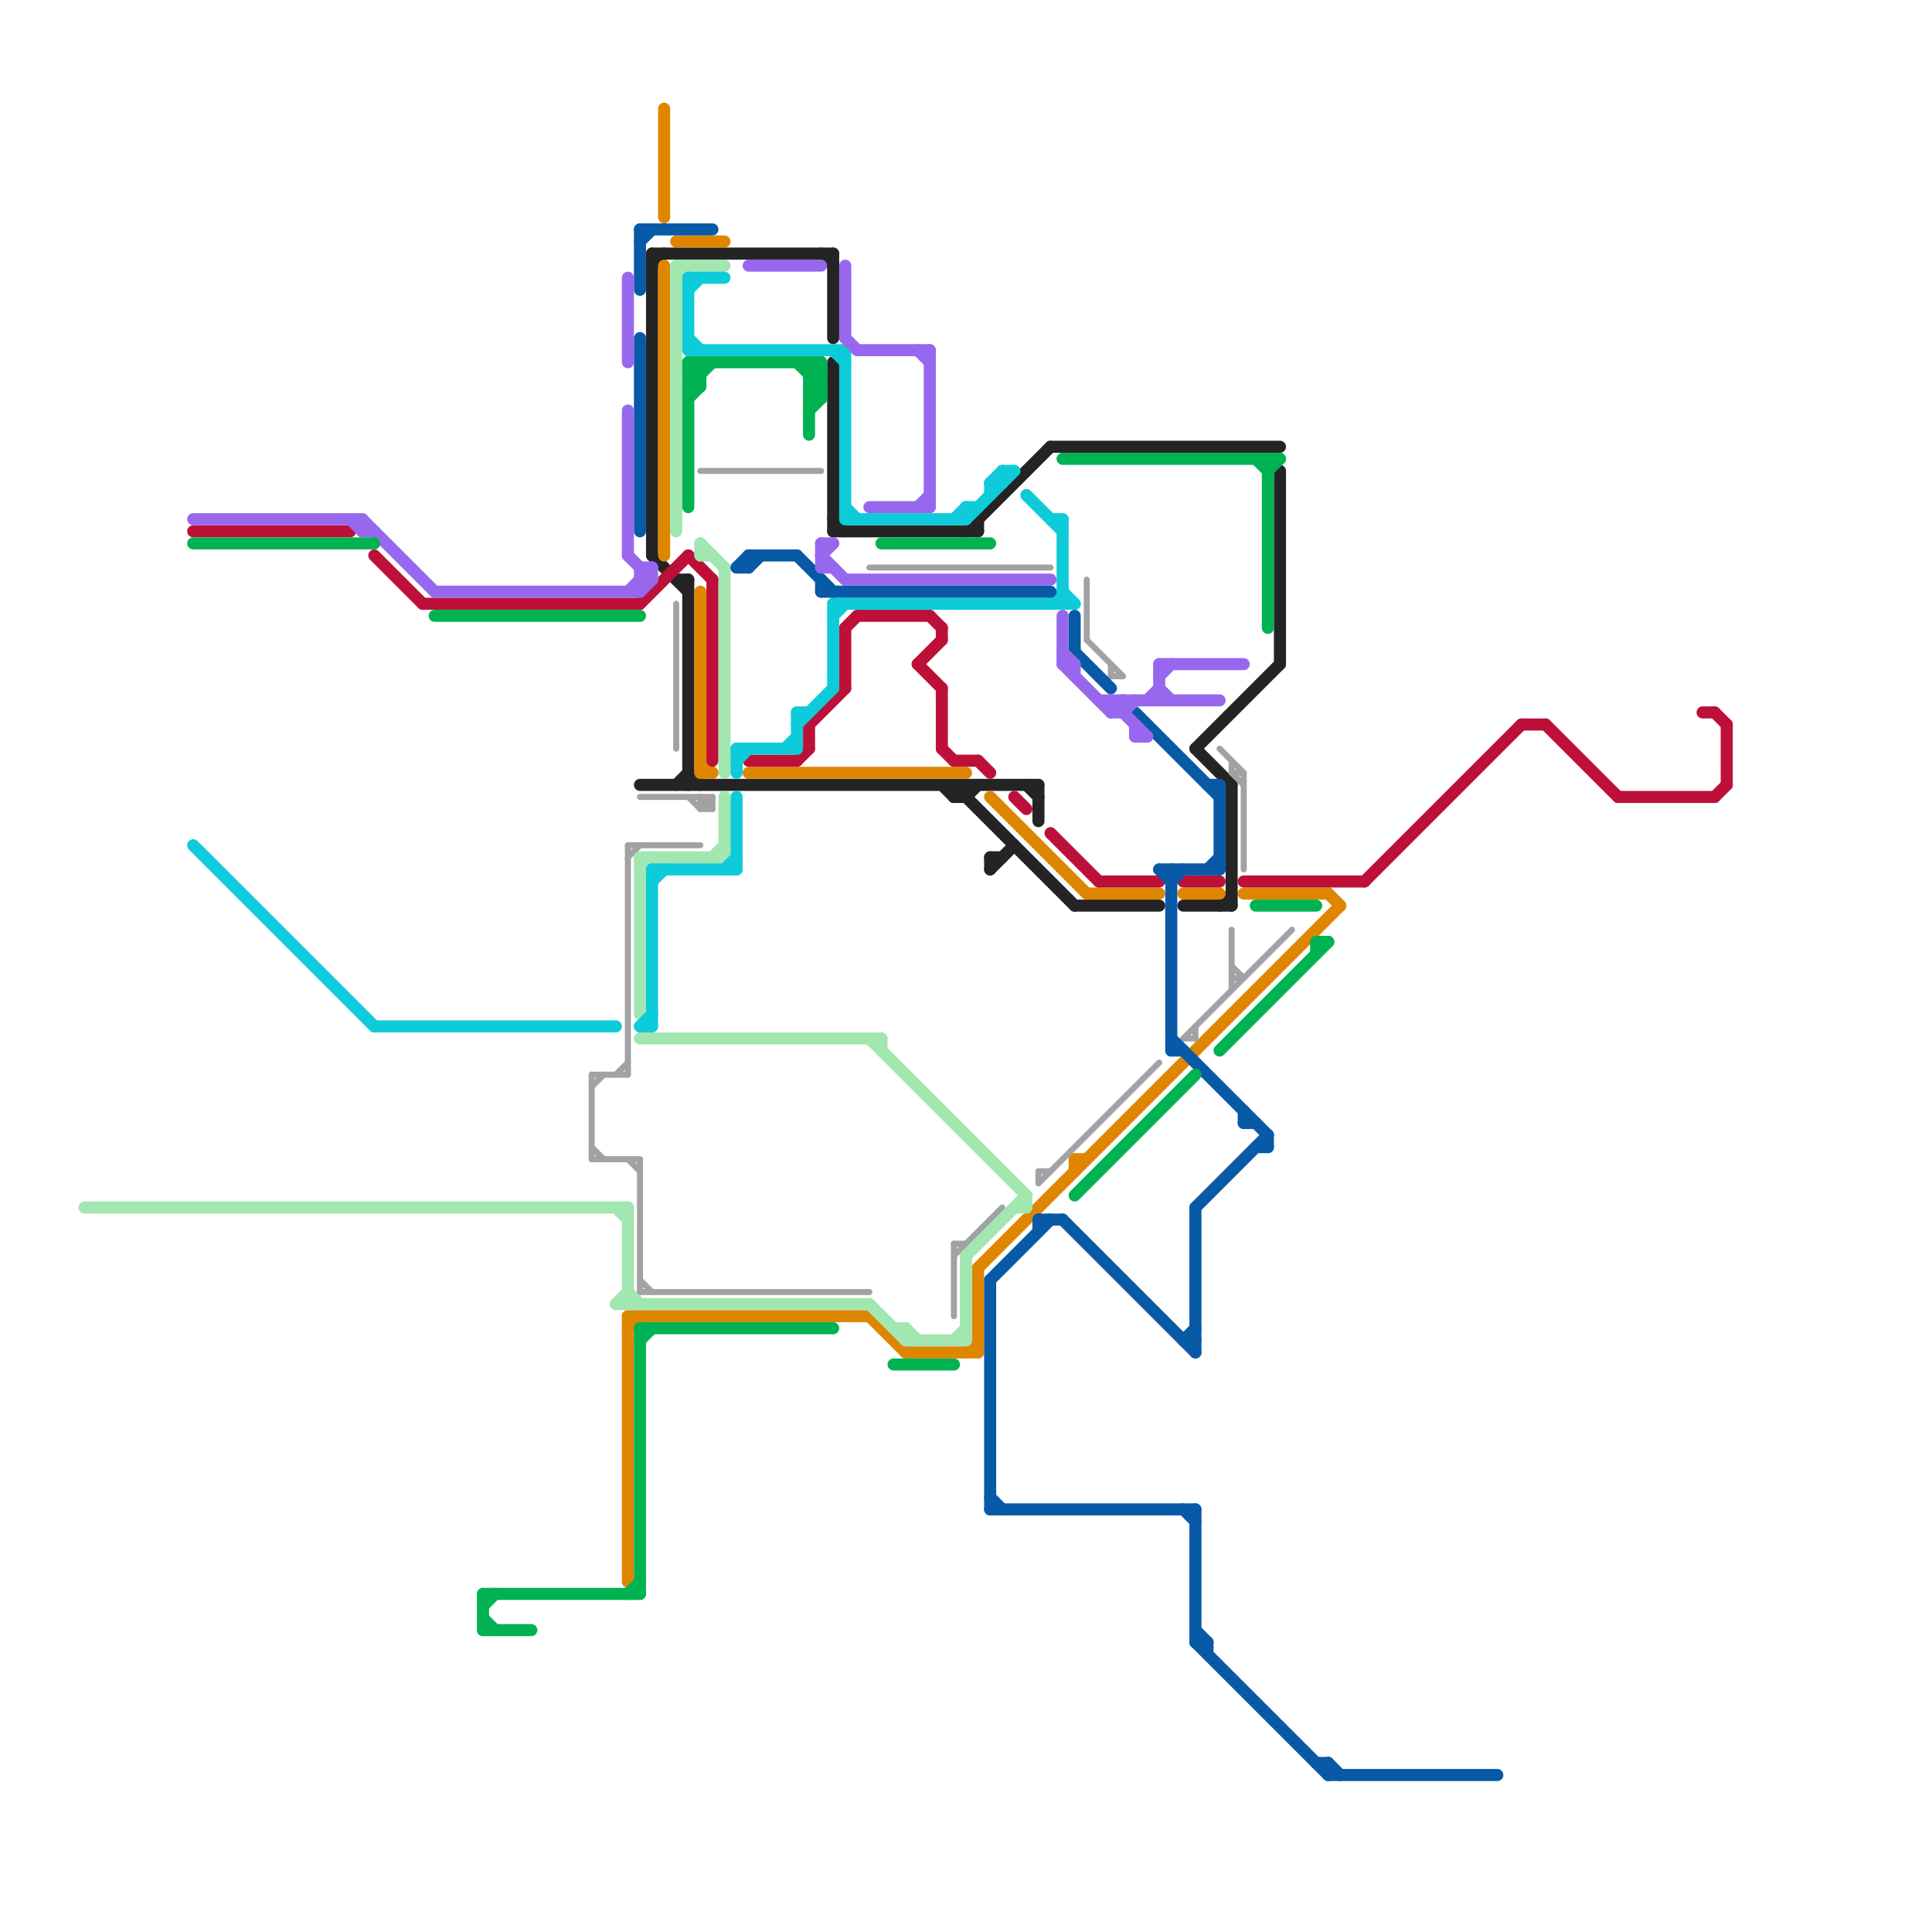 
<svg version="1.1" xmlns="http://www.w3.org/2000/svg" viewBox="0 0 160 160">
<style>line { stroke-width: 1; fill: none; stroke-linecap: round; stroke-linejoin: round; } .c0 { stroke: #242424 } .c1 { stroke: #df8600 } .c2 { stroke: #a2a2a2 } .c3 { stroke: #bd1038 } .c4 { stroke: #a2e6b0 } .c5 { stroke: #0dcbd9 } .c6 { stroke: #0859a6 } .c7 { stroke: #9768ee } .c8 { stroke: #00b251 } .w1 { stroke-width: 1; }.w3 { stroke-width: .5; }</style><line class="c0 " x1="69" y1="30" x2="69" y2="44"/><line class="c0 " x1="69" y1="21" x2="69" y2="28"/><line class="c0 " x1="80" y1="44" x2="87" y2="37"/><line class="c0 " x1="106" y1="39" x2="106" y2="55"/><line class="c0 " x1="53" y1="65" x2="86" y2="65"/><line class="c0 " x1="68" y1="21" x2="69" y2="22"/><line class="c0 " x1="80" y1="65" x2="80" y2="66"/><line class="c0 " x1="57" y1="48" x2="57" y2="65"/><line class="c0 " x1="98" y1="75" x2="102" y2="75"/><line class="c0 " x1="79" y1="65" x2="79" y2="66"/><line class="c0 " x1="69" y1="43" x2="70" y2="44"/><line class="c0 " x1="81" y1="43" x2="81" y2="44"/><line class="c0 " x1="82" y1="71" x2="82" y2="72"/><line class="c0 " x1="69" y1="44" x2="81" y2="44"/><line class="c0 " x1="82" y1="71" x2="83" y2="71"/><line class="c0 " x1="99" y1="62" x2="102" y2="65"/><line class="c0 " x1="79" y1="66" x2="80" y2="66"/><line class="c0 " x1="78" y1="65" x2="79" y2="66"/><line class="c0 " x1="54" y1="21" x2="69" y2="21"/><line class="c0 " x1="54" y1="46" x2="57" y2="49"/><line class="c0 " x1="57" y1="64" x2="58" y2="65"/><line class="c0 " x1="102" y1="65" x2="102" y2="75"/><line class="c0 " x1="56" y1="65" x2="57" y2="64"/><line class="c0 " x1="101" y1="75" x2="102" y2="74"/><line class="c0 " x1="79" y1="66" x2="80" y2="65"/><line class="c0 " x1="80" y1="66" x2="81" y2="65"/><line class="c0 " x1="79" y1="65" x2="89" y2="75"/><line class="c0 " x1="82" y1="72" x2="84" y2="70"/><line class="c0 " x1="54" y1="22" x2="55" y2="21"/><line class="c0 " x1="54" y1="21" x2="54" y2="46"/><line class="c0 " x1="87" y1="37" x2="106" y2="37"/><line class="c0 " x1="89" y1="75" x2="96" y2="75"/><line class="c0 " x1="85" y1="65" x2="86" y2="66"/><line class="c0 " x1="99" y1="62" x2="106" y2="55"/><line class="c0 " x1="56" y1="48" x2="57" y2="48"/><line class="c0 " x1="86" y1="65" x2="86" y2="68"/><line class="c1 " x1="58" y1="49" x2="58" y2="64"/><line class="c1 " x1="98" y1="74" x2="101" y2="74"/><line class="c1 " x1="89" y1="96" x2="90" y2="96"/><line class="c1 " x1="90" y1="74" x2="96" y2="74"/><line class="c1 " x1="56" y1="20" x2="60" y2="20"/><line class="c1 " x1="58" y1="63" x2="59" y2="64"/><line class="c1 " x1="110" y1="74" x2="111" y2="75"/><line class="c1 " x1="89" y1="96" x2="89" y2="97"/><line class="c1 " x1="82" y1="66" x2="90" y2="74"/><line class="c1 " x1="103" y1="74" x2="110" y2="74"/><line class="c1 " x1="81" y1="105" x2="111" y2="75"/><line class="c1 " x1="55" y1="22" x2="55" y2="46"/><line class="c1 " x1="72" y1="109" x2="75" y2="112"/><line class="c1 " x1="52" y1="110" x2="53" y2="109"/><line class="c1 " x1="80" y1="112" x2="81" y2="111"/><line class="c1 " x1="52" y1="109" x2="52" y2="131"/><line class="c1 " x1="58" y1="64" x2="59" y2="64"/><line class="c1 " x1="75" y1="112" x2="81" y2="112"/><line class="c1 " x1="62" y1="64" x2="80" y2="64"/><line class="c1 " x1="52" y1="109" x2="72" y2="109"/><line class="c1 " x1="55" y1="9" x2="55" y2="18"/><line class="c1 " x1="81" y1="105" x2="81" y2="112"/><line class="c2 w3" x1="49" y1="95" x2="50" y2="96"/><line class="c2 w3" x1="103" y1="64" x2="103" y2="72"/><line class="c2 w3" x1="98" y1="86" x2="99" y2="86"/><line class="c2 w3" x1="102" y1="81" x2="103" y2="81"/><line class="c2 w3" x1="86" y1="97" x2="86" y2="98"/><line class="c2 w3" x1="102" y1="80" x2="103" y2="81"/><line class="c2 w3" x1="58" y1="39" x2="68" y2="39"/><line class="c2 w3" x1="72" y1="47" x2="87" y2="47"/><line class="c2 w3" x1="53" y1="107" x2="72" y2="107"/><line class="c2 w3" x1="90" y1="53" x2="93" y2="56"/><line class="c2 w3" x1="92" y1="56" x2="93" y2="56"/><line class="c2 w3" x1="52" y1="96" x2="53" y2="97"/><line class="c2 w3" x1="49" y1="89" x2="52" y2="89"/><line class="c2 w3" x1="101" y1="62" x2="103" y2="64"/><line class="c2 w3" x1="86" y1="98" x2="96" y2="88"/><line class="c2 w3" x1="102" y1="77" x2="102" y2="82"/><line class="c2 w3" x1="79" y1="103" x2="80" y2="103"/><line class="c2 w3" x1="98" y1="86" x2="107" y2="77"/><line class="c2 w3" x1="102" y1="64" x2="103" y2="65"/><line class="c2 w3" x1="58" y1="66" x2="58" y2="67"/><line class="c2 w3" x1="49" y1="89" x2="49" y2="96"/><line class="c2 w3" x1="58" y1="67" x2="59" y2="67"/><line class="c2 w3" x1="92" y1="55" x2="92" y2="56"/><line class="c2 w3" x1="57" y1="66" x2="58" y2="67"/><line class="c2 w3" x1="52" y1="70" x2="52" y2="89"/><line class="c2 w3" x1="102" y1="63" x2="102" y2="64"/><line class="c2 w3" x1="51" y1="89" x2="52" y2="88"/><line class="c2 w3" x1="102" y1="64" x2="103" y2="64"/><line class="c2 w3" x1="53" y1="106" x2="54" y2="107"/><line class="c2 w3" x1="53" y1="96" x2="53" y2="107"/><line class="c2 w3" x1="49" y1="96" x2="53" y2="96"/><line class="c2 w3" x1="90" y1="48" x2="90" y2="53"/><line class="c2 w3" x1="59" y1="66" x2="59" y2="67"/><line class="c2 w3" x1="53" y1="66" x2="59" y2="66"/><line class="c2 w3" x1="58" y1="67" x2="59" y2="66"/><line class="c2 w3" x1="99" y1="85" x2="99" y2="86"/><line class="c2 w3" x1="49" y1="90" x2="50" y2="89"/><line class="c2 w3" x1="79" y1="104" x2="83" y2="100"/><line class="c2 w3" x1="52" y1="71" x2="53" y2="70"/><line class="c2 w3" x1="86" y1="97" x2="87" y2="97"/><line class="c2 w3" x1="52" y1="70" x2="58" y2="70"/><line class="c2 w3" x1="79" y1="103" x2="79" y2="109"/><line class="c2 w3" x1="56" y1="50" x2="56" y2="62"/><line class="c2 w3" x1="58" y1="66" x2="59" y2="67"/><line class="c3 " x1="16" y1="44" x2="29" y2="44"/><line class="c3 " x1="78" y1="52" x2="78" y2="53"/><line class="c3 " x1="67" y1="60" x2="67" y2="62"/><line class="c3 " x1="35" y1="50" x2="53" y2="50"/><line class="c3 " x1="70" y1="52" x2="70" y2="57"/><line class="c3 " x1="79" y1="63" x2="81" y2="63"/><line class="c3 " x1="87" y1="69" x2="91" y2="73"/><line class="c3 " x1="78" y1="62" x2="79" y2="63"/><line class="c3 " x1="76" y1="55" x2="78" y2="57"/><line class="c3 " x1="84" y1="66" x2="85" y2="67"/><line class="c3 " x1="103" y1="73" x2="113" y2="73"/><line class="c3 " x1="53" y1="50" x2="57" y2="46"/><line class="c3 " x1="98" y1="73" x2="101" y2="73"/><line class="c3 " x1="66" y1="63" x2="67" y2="62"/><line class="c3 " x1="67" y1="60" x2="70" y2="57"/><line class="c3 " x1="113" y1="73" x2="126" y2="60"/><line class="c3 " x1="81" y1="63" x2="82" y2="64"/><line class="c3 " x1="143" y1="60" x2="143" y2="65"/><line class="c3 " x1="70" y1="52" x2="71" y2="51"/><line class="c3 " x1="78" y1="57" x2="78" y2="62"/><line class="c3 " x1="59" y1="48" x2="59" y2="63"/><line class="c3 " x1="141" y1="59" x2="142" y2="59"/><line class="c3 " x1="77" y1="51" x2="78" y2="52"/><line class="c3 " x1="128" y1="60" x2="134" y2="66"/><line class="c3 " x1="76" y1="55" x2="78" y2="53"/><line class="c3 " x1="142" y1="59" x2="143" y2="60"/><line class="c3 " x1="142" y1="66" x2="143" y2="65"/><line class="c3 " x1="126" y1="60" x2="128" y2="60"/><line class="c3 " x1="62" y1="63" x2="66" y2="63"/><line class="c3 " x1="71" y1="51" x2="77" y2="51"/><line class="c3 " x1="134" y1="66" x2="142" y2="66"/><line class="c3 " x1="31" y1="46" x2="35" y2="50"/><line class="c3 " x1="91" y1="73" x2="96" y2="73"/><line class="c3 " x1="57" y1="46" x2="59" y2="48"/><line class="c4 " x1="60" y1="47" x2="60" y2="64"/><line class="c4 " x1="56" y1="22" x2="56" y2="44"/><line class="c4 " x1="58" y1="45" x2="58" y2="46"/><line class="c4 " x1="80" y1="104" x2="85" y2="99"/><line class="c4 " x1="53" y1="71" x2="53" y2="84"/><line class="c4 " x1="85" y1="99" x2="85" y2="100"/><line class="c4 " x1="53" y1="71" x2="60" y2="71"/><line class="c4 " x1="75" y1="110" x2="76" y2="111"/><line class="c4 " x1="53" y1="86" x2="73" y2="86"/><line class="c4 " x1="51" y1="100" x2="52" y2="101"/><line class="c4 " x1="51" y1="108" x2="72" y2="108"/><line class="c4 " x1="60" y1="66" x2="60" y2="71"/><line class="c4 " x1="80" y1="104" x2="80" y2="111"/><line class="c4 " x1="75" y1="111" x2="80" y2="111"/><line class="c4 " x1="56" y1="22" x2="60" y2="22"/><line class="c4 " x1="58" y1="46" x2="59" y2="46"/><line class="c4 " x1="74" y1="110" x2="75" y2="110"/><line class="c4 " x1="52" y1="100" x2="52" y2="108"/><line class="c4 " x1="72" y1="108" x2="75" y2="111"/><line class="c4 " x1="84" y1="100" x2="85" y2="100"/><line class="c4 " x1="79" y1="111" x2="80" y2="110"/><line class="c4 " x1="52" y1="107" x2="53" y2="108"/><line class="c4 " x1="56" y1="23" x2="57" y2="22"/><line class="c4 " x1="51" y1="108" x2="52" y2="107"/><line class="c4 " x1="75" y1="110" x2="75" y2="111"/><line class="c4 " x1="59" y1="71" x2="60" y2="70"/><line class="c4 " x1="58" y1="45" x2="60" y2="47"/><line class="c4 " x1="73" y1="86" x2="73" y2="87"/><line class="c4 " x1="7" y1="100" x2="52" y2="100"/><line class="c4 " x1="53" y1="72" x2="54" y2="71"/><line class="c4 " x1="72" y1="86" x2="85" y2="99"/><line class="c5 " x1="16" y1="70" x2="31" y2="85"/><line class="c5 " x1="85" y1="41" x2="88" y2="44"/><line class="c5 " x1="66" y1="60" x2="69" y2="57"/><line class="c5 " x1="69" y1="50" x2="69" y2="57"/><line class="c5 " x1="31" y1="85" x2="51" y2="85"/><line class="c5 " x1="69" y1="29" x2="70" y2="30"/><line class="c5 " x1="54" y1="73" x2="55" y2="72"/><line class="c5 " x1="53" y1="85" x2="54" y2="85"/><line class="c5 " x1="66" y1="59" x2="66" y2="62"/><line class="c5 " x1="82" y1="40" x2="83" y2="39"/><line class="c5 " x1="61" y1="62" x2="61" y2="64"/><line class="c5 " x1="69" y1="50" x2="89" y2="50"/><line class="c5 " x1="57" y1="28" x2="58" y2="29"/><line class="c5 " x1="88" y1="49" x2="89" y2="50"/><line class="c5 " x1="54" y1="72" x2="54" y2="85"/><line class="c5 " x1="57" y1="23" x2="57" y2="29"/><line class="c5 " x1="61" y1="63" x2="62" y2="62"/><line class="c5 " x1="70" y1="42" x2="71" y2="43"/><line class="c5 " x1="60" y1="72" x2="61" y2="71"/><line class="c5 " x1="61" y1="66" x2="61" y2="72"/><line class="c5 " x1="57" y1="24" x2="58" y2="23"/><line class="c5 " x1="53" y1="85" x2="54" y2="84"/><line class="c5 " x1="54" y1="72" x2="61" y2="72"/><line class="c5 " x1="65" y1="62" x2="66" y2="61"/><line class="c5 " x1="57" y1="29" x2="70" y2="29"/><line class="c5 " x1="61" y1="62" x2="66" y2="62"/><line class="c5 " x1="66" y1="59" x2="67" y2="59"/><line class="c5 " x1="83" y1="39" x2="84" y2="39"/><line class="c5 " x1="80" y1="42" x2="81" y2="42"/><line class="c5 " x1="80" y1="42" x2="80" y2="43"/><line class="c5 " x1="70" y1="29" x2="70" y2="43"/><line class="c5 " x1="88" y1="43" x2="88" y2="50"/><line class="c5 " x1="83" y1="39" x2="83" y2="40"/><line class="c5 " x1="80" y1="43" x2="84" y2="39"/><line class="c5 " x1="82" y1="40" x2="83" y2="40"/><line class="c5 " x1="87" y1="43" x2="88" y2="43"/><line class="c5 " x1="57" y1="23" x2="60" y2="23"/><line class="c5 " x1="82" y1="40" x2="82" y2="41"/><line class="c5 " x1="70" y1="43" x2="80" y2="43"/><line class="c5 " x1="79" y1="43" x2="80" y2="42"/><line class="c5 " x1="87" y1="50" x2="88" y2="49"/><line class="c5 " x1="69" y1="51" x2="70" y2="50"/><line class="c6 " x1="86" y1="101" x2="88" y2="101"/><line class="c6 " x1="109" y1="146" x2="110" y2="146"/><line class="c6 " x1="88" y1="101" x2="99" y2="112"/><line class="c6 " x1="53" y1="19" x2="59" y2="19"/><line class="c6 " x1="82" y1="106" x2="82" y2="125"/><line class="c6 " x1="110" y1="146" x2="110" y2="147"/><line class="c6 " x1="66" y1="46" x2="69" y2="49"/><line class="c6 " x1="62" y1="46" x2="66" y2="46"/><line class="c6 " x1="98" y1="111" x2="99" y2="110"/><line class="c6 " x1="62" y1="47" x2="63" y2="46"/><line class="c6 " x1="68" y1="49" x2="87" y2="49"/><line class="c6 " x1="82" y1="125" x2="99" y2="125"/><line class="c6 " x1="61" y1="47" x2="62" y2="46"/><line class="c6 " x1="97" y1="72" x2="97" y2="87"/><line class="c6 " x1="94" y1="59" x2="101" y2="66"/><line class="c6 " x1="99" y1="100" x2="105" y2="94"/><line class="c6 " x1="99" y1="100" x2="99" y2="112"/><line class="c6 " x1="100" y1="136" x2="100" y2="137"/><line class="c6 " x1="89" y1="51" x2="89" y2="54"/><line class="c6 " x1="53" y1="19" x2="53" y2="24"/><line class="c6 " x1="100" y1="65" x2="101" y2="65"/><line class="c6 " x1="97" y1="73" x2="98" y2="72"/><line class="c6 " x1="53" y1="20" x2="54" y2="19"/><line class="c6 " x1="97" y1="86" x2="105" y2="94"/><line class="c6 " x1="99" y1="125" x2="99" y2="136"/><line class="c6 " x1="89" y1="54" x2="92" y2="57"/><line class="c6 " x1="86" y1="101" x2="86" y2="102"/><line class="c6 " x1="103" y1="92" x2="103" y2="93"/><line class="c6 " x1="104" y1="95" x2="105" y2="95"/><line class="c6 " x1="96" y1="72" x2="97" y2="73"/><line class="c6 " x1="103" y1="93" x2="104" y2="93"/><line class="c6 " x1="110" y1="147" x2="124" y2="147"/><line class="c6 " x1="110" y1="146" x2="111" y2="147"/><line class="c6 " x1="97" y1="87" x2="98" y2="87"/><line class="c6 " x1="62" y1="46" x2="62" y2="47"/><line class="c6 " x1="68" y1="48" x2="68" y2="49"/><line class="c6 " x1="99" y1="136" x2="110" y2="147"/><line class="c6 " x1="98" y1="111" x2="99" y2="111"/><line class="c6 " x1="101" y1="65" x2="101" y2="72"/><line class="c6 " x1="105" y1="94" x2="105" y2="95"/><line class="c6 " x1="82" y1="106" x2="87" y2="101"/><line class="c6 " x1="53" y1="28" x2="53" y2="44"/><line class="c6 " x1="61" y1="47" x2="62" y2="47"/><line class="c6 " x1="82" y1="124" x2="83" y2="125"/><line class="c6 " x1="96" y1="72" x2="101" y2="72"/><line class="c6 " x1="98" y1="125" x2="99" y2="126"/><line class="c6 " x1="99" y1="135" x2="100" y2="136"/><line class="c6 " x1="100" y1="72" x2="101" y2="71"/><line class="c6 " x1="99" y1="136" x2="100" y2="136"/><line class="c7 " x1="30" y1="43" x2="30" y2="44"/><line class="c7 " x1="52" y1="49" x2="54" y2="47"/><line class="c7 " x1="76" y1="42" x2="77" y2="41"/><line class="c7 " x1="70" y1="28" x2="71" y2="29"/><line class="c7 " x1="92" y1="59" x2="93" y2="59"/><line class="c7 " x1="70" y1="22" x2="70" y2="28"/><line class="c7 " x1="16" y1="43" x2="30" y2="43"/><line class="c7 " x1="91" y1="58" x2="101" y2="58"/><line class="c7 " x1="88" y1="54" x2="89" y2="55"/><line class="c7 " x1="96" y1="57" x2="97" y2="58"/><line class="c7 " x1="93" y1="59" x2="94" y2="58"/><line class="c7 " x1="89" y1="55" x2="89" y2="56"/><line class="c7 " x1="29" y1="43" x2="30" y2="44"/><line class="c7 " x1="68" y1="46" x2="70" y2="48"/><line class="c7 " x1="77" y1="29" x2="77" y2="42"/><line class="c7 " x1="96" y1="56" x2="97" y2="55"/><line class="c7 " x1="92" y1="59" x2="93" y2="58"/><line class="c7 " x1="53" y1="47" x2="53" y2="49"/><line class="c7 " x1="94" y1="60" x2="94" y2="61"/><line class="c7 " x1="53" y1="48" x2="54" y2="48"/><line class="c7 " x1="62" y1="22" x2="68" y2="22"/><line class="c7 " x1="68" y1="45" x2="68" y2="47"/><line class="c7 " x1="30" y1="44" x2="31" y2="44"/><line class="c7 " x1="52" y1="34" x2="52" y2="46"/><line class="c7 " x1="53" y1="49" x2="54" y2="48"/><line class="c7 " x1="96" y1="55" x2="103" y2="55"/><line class="c7 " x1="54" y1="47" x2="54" y2="48"/><line class="c7 " x1="30" y1="43" x2="36" y2="49"/><line class="c7 " x1="36" y1="49" x2="53" y2="49"/><line class="c7 " x1="93" y1="58" x2="93" y2="59"/><line class="c7 " x1="95" y1="58" x2="96" y2="57"/><line class="c7 " x1="94" y1="61" x2="95" y2="61"/><line class="c7 " x1="68" y1="45" x2="69" y2="45"/><line class="c7 " x1="68" y1="47" x2="69" y2="47"/><line class="c7 " x1="88" y1="51" x2="88" y2="55"/><line class="c7 " x1="53" y1="47" x2="54" y2="47"/><line class="c7 " x1="88" y1="55" x2="89" y2="55"/><line class="c7 " x1="52" y1="23" x2="52" y2="30"/><line class="c7 " x1="52" y1="46" x2="54" y2="48"/><line class="c7 " x1="68" y1="46" x2="69" y2="45"/><line class="c7 " x1="92" y1="58" x2="92" y2="59"/><line class="c7 " x1="70" y1="48" x2="87" y2="48"/><line class="c7 " x1="92" y1="58" x2="95" y2="61"/><line class="c7 " x1="96" y1="55" x2="96" y2="58"/><line class="c7 " x1="76" y1="29" x2="77" y2="30"/><line class="c7 " x1="71" y1="29" x2="77" y2="29"/><line class="c7 " x1="72" y1="42" x2="77" y2="42"/><line class="c7 " x1="88" y1="55" x2="92" y2="59"/><line class="c8 " x1="67" y1="32" x2="68" y2="32"/><line class="c8 " x1="57" y1="30" x2="57" y2="42"/><line class="c8 " x1="88" y1="38" x2="106" y2="38"/><line class="c8 " x1="57" y1="30" x2="68" y2="30"/><line class="c8 " x1="57" y1="32" x2="58" y2="32"/><line class="c8 " x1="67" y1="33" x2="68" y2="32"/><line class="c8 " x1="53" y1="111" x2="54" y2="110"/><line class="c8 " x1="53" y1="110" x2="69" y2="110"/><line class="c8 " x1="16" y1="45" x2="31" y2="45"/><line class="c8 " x1="57" y1="32" x2="59" y2="30"/><line class="c8 " x1="57" y1="30" x2="58" y2="31"/><line class="c8 " x1="67" y1="31" x2="68" y2="31"/><line class="c8 " x1="89" y1="99" x2="99" y2="89"/><line class="c8 " x1="52" y1="132" x2="53" y2="131"/><line class="c8 " x1="73" y1="45" x2="82" y2="45"/><line class="c8 " x1="57" y1="31" x2="58" y2="31"/><line class="c8 " x1="40" y1="132" x2="40" y2="135"/><line class="c8 " x1="67" y1="32" x2="68" y2="31"/><line class="c8 " x1="40" y1="132" x2="53" y2="132"/><line class="c8 " x1="68" y1="30" x2="68" y2="33"/><line class="c8 " x1="53" y1="110" x2="53" y2="132"/><line class="c8 " x1="104" y1="75" x2="109" y2="75"/><line class="c8 " x1="67" y1="34" x2="68" y2="33"/><line class="c8 " x1="40" y1="133" x2="41" y2="132"/><line class="c8 " x1="67" y1="30" x2="67" y2="36"/><line class="c8 " x1="40" y1="134" x2="41" y2="135"/><line class="c8 " x1="36" y1="51" x2="53" y2="51"/><line class="c8 " x1="105" y1="39" x2="106" y2="38"/><line class="c8 " x1="67" y1="31" x2="68" y2="30"/><line class="c8 " x1="66" y1="30" x2="68" y2="32"/><line class="c8 " x1="57" y1="31" x2="58" y2="30"/><line class="c8 " x1="74" y1="113" x2="79" y2="113"/><line class="c8 " x1="57" y1="33" x2="58" y2="32"/><line class="c8 " x1="58" y1="30" x2="58" y2="32"/><line class="c8 " x1="67" y1="30" x2="68" y2="31"/><line class="c8 " x1="67" y1="32" x2="68" y2="33"/><line class="c8 " x1="109" y1="78" x2="110" y2="78"/><line class="c8 " x1="67" y1="33" x2="68" y2="33"/><line class="c8 " x1="101" y1="87" x2="110" y2="78"/><line class="c8 " x1="105" y1="38" x2="105" y2="52"/><line class="c8 " x1="104" y1="38" x2="105" y2="39"/><line class="c8 " x1="40" y1="135" x2="44" y2="135"/><line class="c8 " x1="109" y1="78" x2="109" y2="79"/><line class="c8 " x1="57" y1="31" x2="58" y2="32"/>


</svg>


